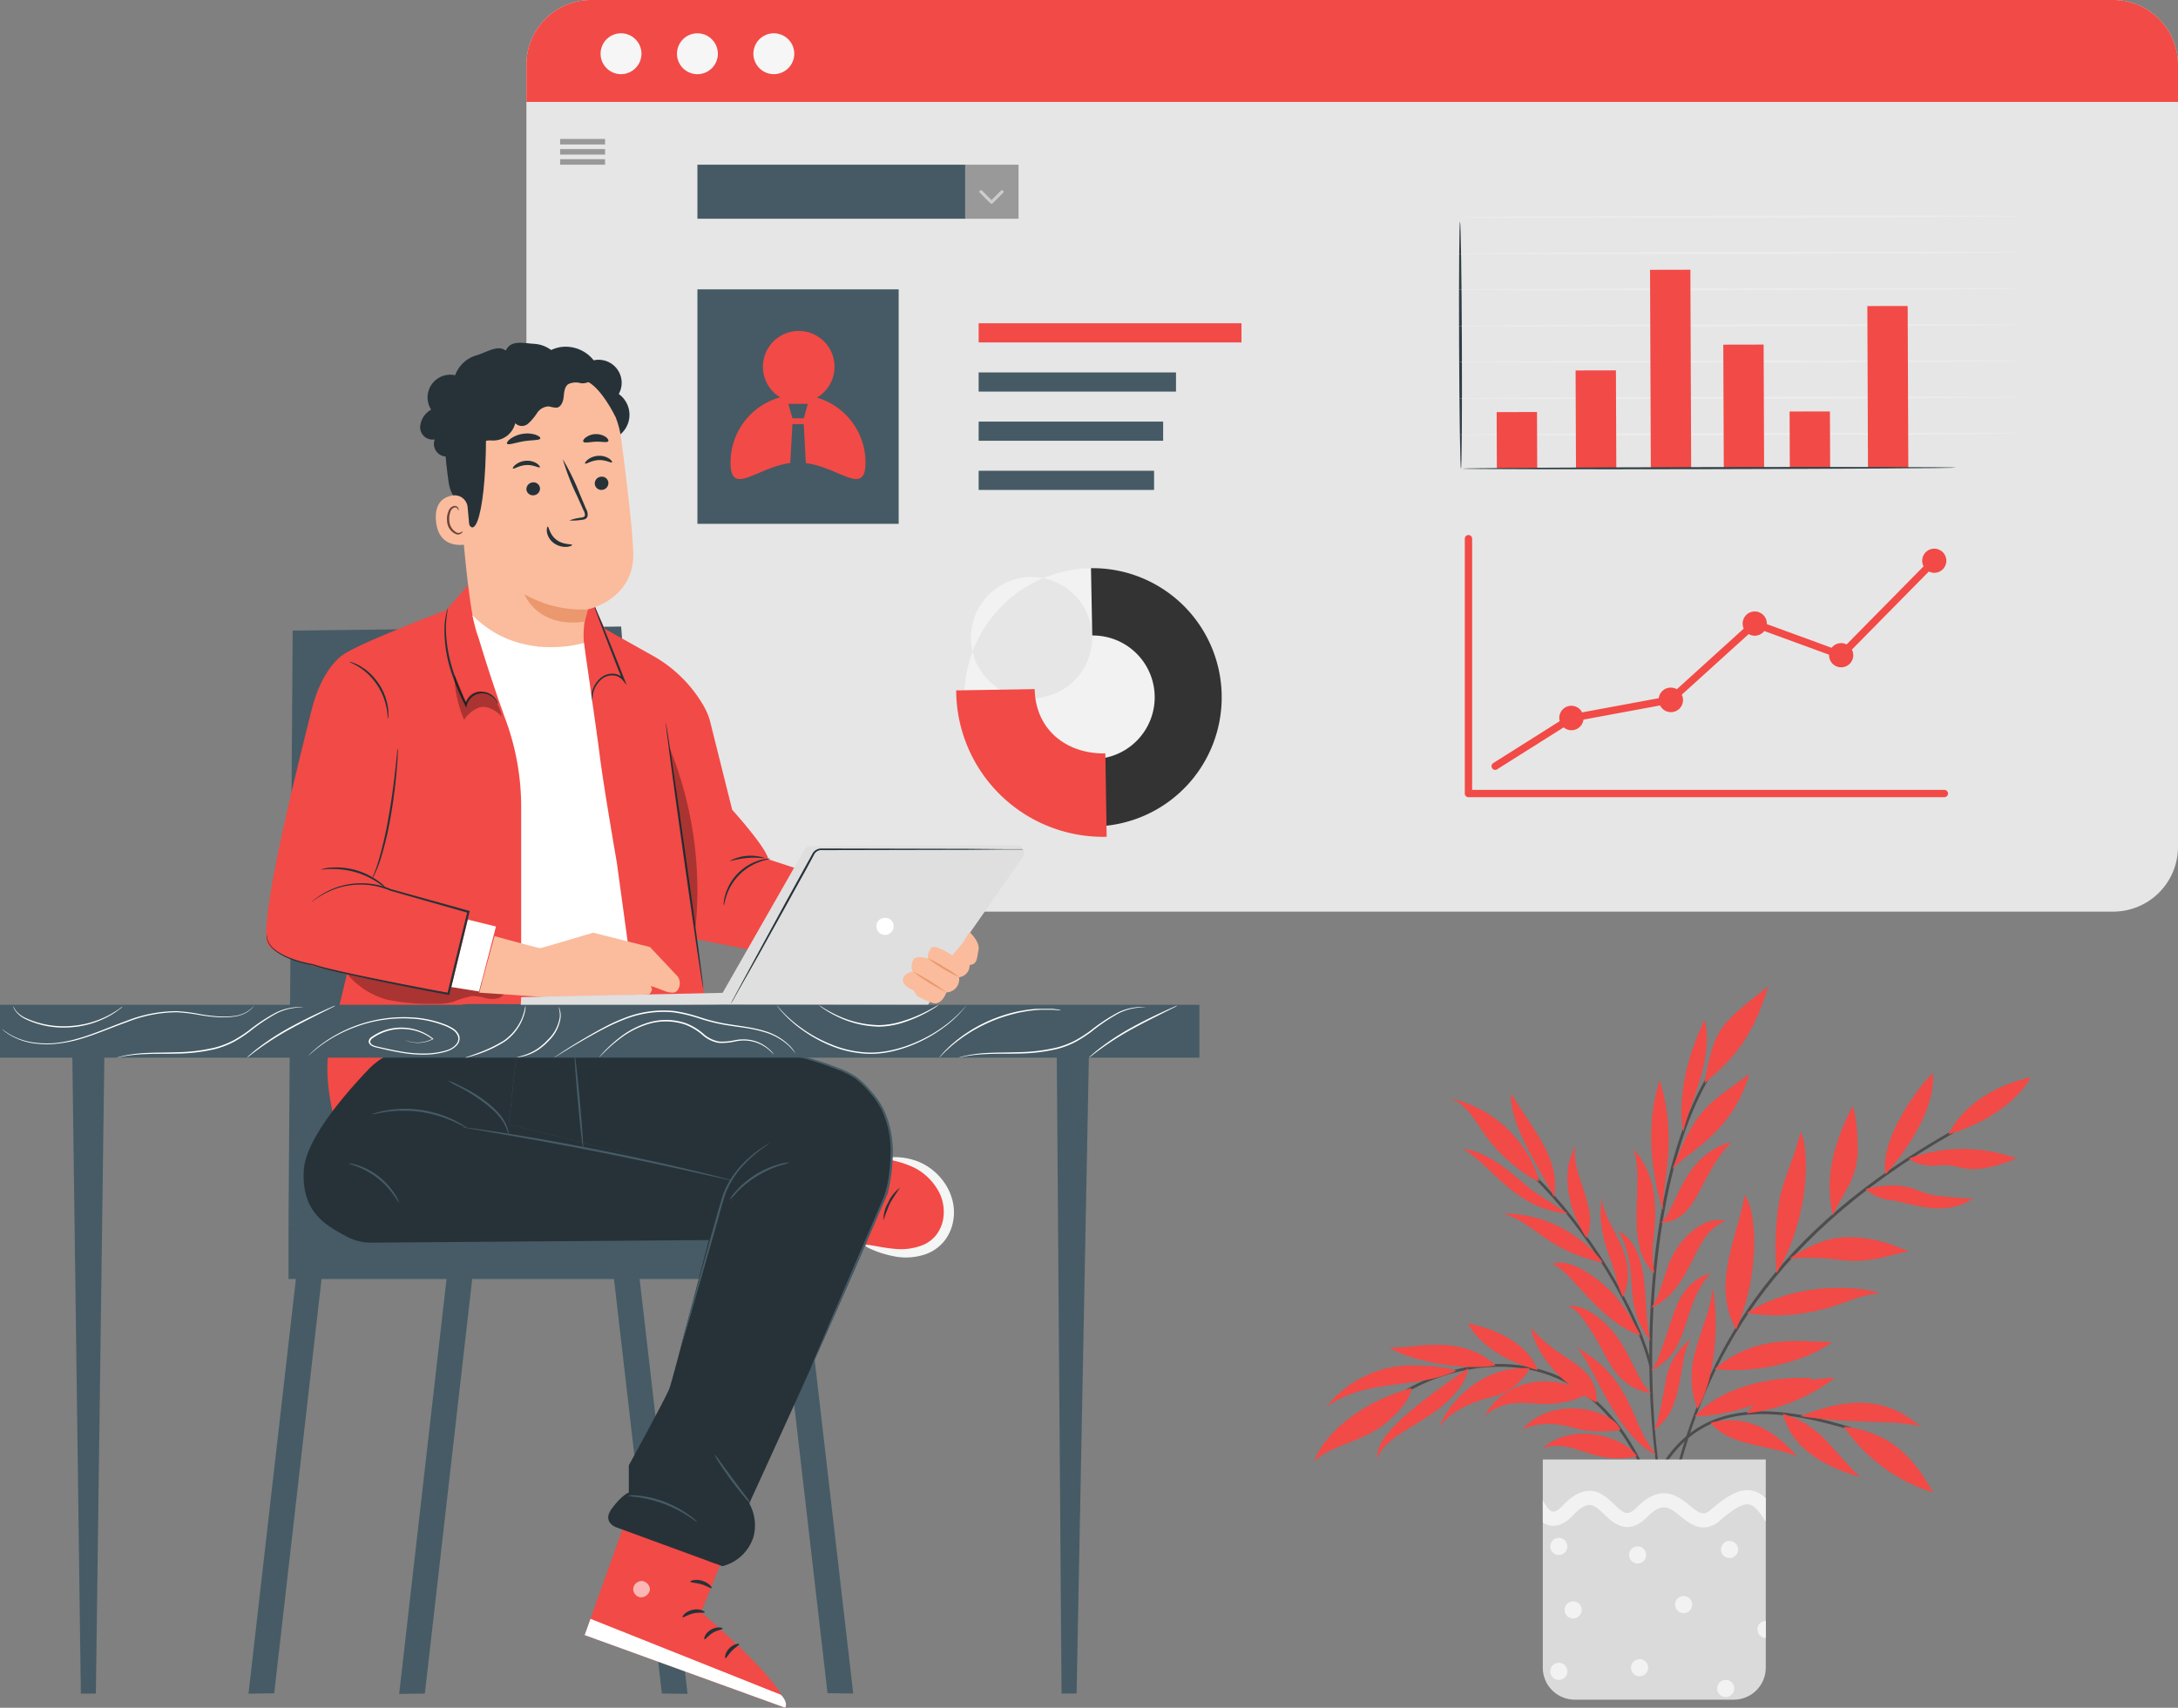 <svg xmlns="http://www.w3.org/2000/svg" xmlns:xlink="http://www.w3.org/1999/xlink" id="Group_42596" data-name="Group 42596" width="379.206" height="297.406" viewBox="0 0 379.206 297.406"><rect x="0" y="0" width="379.206" height="297.406" fill="#808080" stroke="none"/><defs><clipPath id="clip-path"><rect id="Rectangle_40570" data-name="Rectangle 40570" width="379.206" height="297.406" fill="none"></rect></clipPath><clipPath id="clip-path-3"><rect id="Rectangle_40563" data-name="Rectangle 40563" width="27.714" height="7.261" fill="none"></rect></clipPath><clipPath id="clip-path-4"><rect id="Rectangle_40564" data-name="Rectangle 40564" width="8.249" height="7.706" fill="none"></rect></clipPath><clipPath id="clip-path-5"><rect id="Rectangle_40565" data-name="Rectangle 40565" width="4.899" height="31.337" fill="none"></rect></clipPath><clipPath id="clip-path-6"><rect id="Rectangle_40567" data-name="Rectangle 40567" width="2.906" height="2.864" fill="none"></rect></clipPath></defs><g id="Group_42595" data-name="Group 42595" clip-path="url(#clip-path)"><g id="Group_42594" data-name="Group 42594"><g id="Group_42593" data-name="Group 42593" clip-path="url(#clip-path)"><path id="Path_32942" data-name="Path 32942" d="M390.078,158.759H125.089a11.282,11.282,0,0,1-11.283-11.283V11.282A11.282,11.282,0,0,1,125.089,0H390.078A11.283,11.283,0,0,1,401.36,11.282V147.476a11.283,11.283,0,0,1-11.283,11.283" transform="translate(-22.155 0)" fill="#e6e6e6"></path><path id="Path_32943" data-name="Path 32943" d="M401.36,17.743H113.806V11.282A11.283,11.283,0,0,1,125.089,0H390.078A11.282,11.282,0,0,1,401.36,11.282Z" transform="translate(-22.155 0)" fill="#f24a46"></path><path id="Path_32944" data-name="Path 32944" d="M136.958,10.762A3.558,3.558,0,1,1,133.4,7.2a3.559,3.559,0,0,1,3.559,3.559" transform="translate(-25.276 -1.402)" fill="#f6f6f6"></path><path id="Path_32945" data-name="Path 32945" d="M153.477,10.762a3.559,3.559,0,1,1-3.56-3.559,3.56,3.56,0,0,1,3.56,3.559" transform="translate(-28.492 -1.402)" fill="#f6f6f6"></path><path id="Path_32946" data-name="Path 32946" d="M169.995,10.762A3.558,3.558,0,1,1,166.436,7.2a3.559,3.559,0,0,1,3.559,3.559" transform="translate(-31.707 -1.402)" fill="#f6f6f6"></path><rect id="Rectangle_40553" data-name="Rectangle 40553" width="35.038" height="40.833" transform="translate(121.426 50.391)" fill="#455a64"></rect><path id="Path_32947" data-name="Path 32947" d="M177.409,77.8a6.234,6.234,0,1,1-6.234-6.234,6.234,6.234,0,0,1,6.234,6.234" transform="translate(-32.109 -13.931)" fill="#f24a46"></path><path id="Path_32948" data-name="Path 32948" d="M169.691,85.4A11.758,11.758,0,0,0,157.94,97.172c0,6.026,4.555.85,10.4.089l.372-6.771h1.967l.372,6.788c5.849.744,10.386,5.92,10.386-.106A11.758,11.758,0,0,0,169.691,85.4m.992,4.076h-1.967l-.709-2.517h3.385Z" transform="translate(-30.746 -16.626)" fill="#f24a46"></path><rect id="Rectangle_40554" data-name="Rectangle 40554" width="45.761" height="3.337" transform="translate(170.391 56.295)" fill="#f24a46"></rect><rect id="Rectangle_40555" data-name="Rectangle 40555" width="34.359" height="3.337" transform="translate(170.39 64.858)" fill="#455a64"></rect><rect id="Rectangle_40556" data-name="Rectangle 40556" width="32.121" height="3.337" transform="translate(170.39 73.421)" fill="#455a64"></rect><rect id="Rectangle_40557" data-name="Rectangle 40557" width="30.543" height="3.337" transform="translate(170.391 81.983)" fill="#455a64"></rect><rect id="Rectangle_40558" data-name="Rectangle 40558" width="7.821" height="0.96" transform="translate(97.524 24.197)" fill="#999"></rect><rect id="Rectangle_40559" data-name="Rectangle 40559" width="7.821" height="0.96" transform="translate(97.524 25.959)" fill="#999"></rect><rect id="Rectangle_40560" data-name="Rectangle 40560" width="7.821" height="0.96" transform="translate(97.524 27.722)" fill="#999"></rect><rect id="Rectangle_40561" data-name="Rectangle 40561" width="9.409" height="9.409" transform="translate(167.927 28.682)" fill="#999"></rect><rect id="Rectangle_40562" data-name="Rectangle 40562" width="46.612" height="9.409" transform="translate(121.426 28.682)" fill="#455a64"></rect><path id="Path_32949" data-name="Path 32949" d="M212.08,41.457l1.836,1.836,1.836-1.836" transform="translate(-41.286 -8.07)" fill="none" stroke="#ccc" stroke-linecap="round" stroke-linejoin="round" stroke-width="0.536"></path><path id="Path_32950" data-name="Path 32950" d="M315.771,90.951c-.136,0-.283-9.624-.33-21.493s.026-21.5.162-21.5.284,9.622.329,21.5-.026,21.5-.161,21.5" transform="translate(-61.404 -9.336)" fill="#313f46"></path><path id="Path_32951" data-name="Path 32951" d="M413.294,93.709c0,.1-21.924.227-48.965.284s-48.97.023-48.97-.077,21.92-.227,48.97-.284,48.966-.023,48.966.077" transform="translate(-61.391 -18.222)" fill="#ececec"></path><path id="Path_32952" data-name="Path 32952" d="M413.264,85.877c0,.1-21.924.228-48.965.285s-48.97.023-48.971-.077,21.92-.227,48.97-.284,48.966-.023,48.966.077" transform="translate(-61.385 -16.697)" fill="#ececec"></path><path id="Path_32953" data-name="Path 32953" d="M413.233,78.045c0,.1-21.924.228-48.965.285s-48.97.023-48.971-.077,21.92-.226,48.97-.283,48.965-.023,48.966.076" transform="translate(-61.379 -15.173)" fill="#ececec"></path><path id="Path_32954" data-name="Path 32954" d="M413.2,70.214c0,.1-21.924.227-48.965.284s-48.971.023-48.971-.077,21.92-.226,48.97-.283,48.966-.023,48.966.077" transform="translate(-61.373 -13.648)" fill="#ececec"></path><path id="Path_32955" data-name="Path 32955" d="M413.172,62.382c0,.1-21.925.227-48.965.284s-48.971.023-48.971-.077,21.919-.226,48.969-.284,48.966-.023,48.966.077" transform="translate(-61.367 -12.123)" fill="#ececec"></path><path id="Path_32956" data-name="Path 32956" d="M413.141,54.55c0,.1-21.924.227-48.965.284s-48.97.023-48.971-.077,21.92-.226,48.97-.284,48.966-.023,48.966.077" transform="translate(-61.361 -10.599)" fill="#ececec"></path><path id="Path_32957" data-name="Path 32957" d="M413.11,46.718c0,.1-21.924.227-48.965.284s-48.97.023-48.971-.077,21.92-.227,48.97-.284,48.966-.023,48.966.077" transform="translate(-61.355 -9.074)" fill="#ececec"></path><path id="Path_32958" data-name="Path 32958" d="M330.59,89.1l-7.022.015.039,9.83,7.022-.015Z" transform="translate(-62.989 -17.346)" fill="#f24a46"></path><path id="Path_32959" data-name="Path 32959" d="M393.922,88.969l-7.022.015.039,9.83,7.022-.015Z" transform="translate(-75.318 -17.319)" fill="#f24a46"></path><path id="Path_32960" data-name="Path 32960" d="M347.657,80.09l-7.022.015.067,17.058,7.022-.015Z" transform="translate(-66.311 -15.591)" fill="#f24a46"></path><path id="Path_32961" data-name="Path 32961" d="M379.589,74.513l-7.022.014.085,21.5,7.021-.015Z" transform="translate(-72.528 -14.505)" fill="#f24a46"></path><path id="Path_32962" data-name="Path 32962" d="M363.751,58.329l-7.022.015.135,34.555,7.022-.015Z" transform="translate(-69.444 -11.355)" fill="#f24a46"></path><path id="Path_32963" data-name="Path 32963" d="M410.731,66.166l-7.022.014.11,28.165,7.022-.015Z" transform="translate(-78.59 -12.88)" fill="#f24a46"></path><path id="Path_32964" data-name="Path 32964" d="M402.15,101.089c0,.1-19.272.221-43.038.271s-43.044.01-43.045-.089,19.268-.221,43.043-.271,43.039-.01,43.04.089" transform="translate(-61.529 -19.657)" fill="#313f46"></path><path id="Path_32965" data-name="Path 32965" d="M253.294,144.983a22.4,22.4,0,1,1-22.756-22.118,22.394,22.394,0,0,1,22.756,22.118m-33.1.536a10.553,10.553,0,1,0-.01,0Z" transform="translate(-40.59 -23.918)" fill="#f2f2f2"></path><path id="Path_32966" data-name="Path 32966" d="M258.62,144.982a22.478,22.478,0,0,1-22.006,22.858l-.185-11.743a10.755,10.755,0,0,0-.342-21.507l-.222-11.725a22.469,22.469,0,0,1,22.756,22.118" transform="translate(-45.916 -23.918)" fill="#333"></path><path id="Path_32967" data-name="Path 32967" d="M232.921,174.737a25.588,25.588,0,0,1-26.192-24.97c0-.175-.006-.35-.007-.525l13.669-.222c.111,6.94,5.395,11.308,12.3,11.2Z" transform="translate(-40.242 -29.01)" fill="#f24a46"></path><path id="Path_32968" data-name="Path 32968" d="M323.1,157.165a.635.635,0,0,0,.341-.1l11.577-7.3a2.1,2.1,0,0,0,3.443-1.348l13.346-2.471a2.1,2.1,0,0,0,3.771-1.867l11.652-10.563a2.1,2.1,0,0,0,2.719-.531l11.277,4.128c0,.03,0,.059,0,.089a2.106,2.106,0,1,0,3.97-.98l13.4-13.6a2.1,2.1,0,1,0-.912-.9l-13.4,13.6a2.1,2.1,0,0,0-2.615.588l-11.277-4.128c0-.03,0-.059,0-.089a2.106,2.106,0,1,0-4.022.873l-11.652,10.563a2.1,2.1,0,0,0-3.144,1.557l-13.346,2.471a2.1,2.1,0,0,0-3.893,1.523l-11.577,7.305a.64.64,0,0,0,.341,1.181" transform="translate(-62.772 -23.095)" fill="#f24a46"></path><path id="Path_32969" data-name="Path 32969" d="M317.322,115.7a.64.64,0,0,1,.639.639v43.739h82.211a.639.639,0,0,1,0,1.279h-82.85a.639.639,0,0,1-.639-.639V116.342a.64.64,0,0,1,.639-.639" transform="translate(-61.649 -22.524)" fill="#f24a46"></path><path id="Path_32970" data-name="Path 32970" d="M120.29,135.487l-57.191.708-.723,103.571,65.672.9Z" transform="translate(-12.143 -26.375)" fill="#465b65"></path><path id="Path_32971" data-name="Path 32971" d="M138.151,212.772a8.158,8.158,0,0,1-1.574-.445c-.957-.308-2.26-.716-3.767-1.092s-2.848-.663-3.834-.859a9.2,9.2,0,0,1-1.59-.369,6.629,6.629,0,0,1,1.635.121,36.649,36.649,0,0,1,3.879.753,35.4,35.4,0,0,1,3.767,1.2,6.81,6.81,0,0,1,1.484.693" transform="translate(-24.798 -40.88)" fill="#eb986f"></path><path id="Path_32972" data-name="Path 32972" d="M142.829,210.193a19.7,19.7,0,0,1-2.192-.708c-1.348-.453-3.224-1.01-5.318-1.59a27.88,27.88,0,0,0-5.363-1.326,12.615,12.615,0,0,0-2.26.09,1.692,1.692,0,0,1,.588-.2,6.825,6.825,0,0,1,1.7-.143,23.6,23.6,0,0,1,5.446,1.235c2.087.587,3.97,1.182,5.273,1.7.671.256,1.2.482,1.559.647a1.96,1.96,0,0,1,.565.294" transform="translate(-24.858 -40.162)" fill="#eb986f"></path><path id="Path_32973" data-name="Path 32973" d="M147.538,174.128c-.294-2-6.282-8.618-6.282-8.618s-3.014-12.053-3.887-15.556a11.84,11.84,0,0,0-1.3-2.9,23.4,23.4,0,0,0-8.739-8.429l-8.286-4.656-1.981-4.407L95.771,125.8l-4.286,4.934s-16.076,6.095-18.185,7.948c-2.584,2.26,4.52,40.18,4.52,40.18s-5.484,23.006-6.637,27.767.5,11.442.5,11.442l10.892-10.41c3.014-3.767,8.422-8.4,13.206-8.331l40.866.18-1.628-11.45,33.039,6.426s5.688-11.081,6.14-11.3-26.667-9.054-26.667-9.054" transform="translate(-13.778 -24.489)" fill="#f24a46"></path><path id="Path_32974" data-name="Path 32974" d="M128.141,149.522a4.823,4.823,0,0,1-.151-.813,8.447,8.447,0,0,1-.151-2.26,4.777,4.777,0,0,1,1.649-3.014,3.15,3.15,0,0,1,1.981-.716,2.69,2.69,0,0,1,2.087.934l-.3.173c-.2-.527-.422-1.069-.647-1.627-1.273-3.217-2.4-6.132-3.209-8.286l-.934-2.516a5.351,5.351,0,0,1-.294-.934,5.184,5.184,0,0,1,.422.888c.271.648.626,1.507,1.04,2.471.867,2.095,2.034,4.995,3.307,8.211.226.557.437,1.107.648,1.635l.414,1.047-.715-.881a2.4,2.4,0,0,0-1.816-.813,2.852,2.852,0,0,0-1.793.618,4.651,4.651,0,0,0-1.6,2.81,9.912,9.912,0,0,0,.038,2.26,3.161,3.161,0,0,1,.03.813" transform="translate(-24.883 -25.397)" fill="#263238"></path><path id="Path_32975" data-name="Path 32975" d="M120.054,75.038a6.209,6.209,0,0,1,5.744,2.308,4.009,4.009,0,0,1,4.365,5.868,4.449,4.449,0,0,1,.3,7.014l-15.22-11.28a6.208,6.208,0,0,1,4.809-3.91" transform="translate(-22.435 -14.596)" fill="#263238"></path><path id="Path_32976" data-name="Path 32976" d="M127.356,91.545A15.527,15.527,0,0,0,111.182,78.05l-.8.039c-8.636.934-12.669,8.794-11.493,17.4,0,0,1.5,26.523,3.624,30.7.488.961,18.565,2.371,18.565,2.371a14.816,14.816,0,0,1,.436-7.232s8.265-1.7,7.953-10.039c-.148-4.024-1.132-12.284-2.111-19.748" transform="translate(-19.212 -15.19)" fill="#fabc9d"></path><path id="Path_32977" data-name="Path 32977" d="M124.441,131.141a20.225,20.225,0,0,1-11.068-2.649s2.225,5.945,10.5,4.784Z" transform="translate(-22.07 -25.013)" fill="#eb986f"></path><path id="Path_32978" data-name="Path 32978" d="M130.956,104.112a1.19,1.19,0,0,1-1.082,1.26,1.141,1.141,0,0,1-1.28-.985v0a1.181,1.181,0,0,1,1.053-1.3l.03,0a1.137,1.137,0,0,1,1.275.98c0,.016,0,.032.006.048" transform="translate(-25.032 -20.065)" fill="#263238"></path><path id="Path_32979" data-name="Path 32979" d="M131.178,99.705c-.139.163-1.073-.46-2.353-.391s-2.185.751-2.333.6c-.069-.064.064-.351.46-.672a3.264,3.264,0,0,1,1.859-.672,3.141,3.141,0,0,1,1.883.494c.406.292.554.569.485.638" transform="translate(-24.621 -19.188)" fill="#263238"></path><path id="Path_32980" data-name="Path 32980" d="M116.171,105.3a1.186,1.186,0,0,1-1.082,1.256,1.141,1.141,0,0,1-1.28-.985v0a1.2,1.2,0,0,1,1.087-1.26,1.137,1.137,0,0,1,1.274.982l0,.012" transform="translate(-22.155 -20.303)" fill="#263238"></path><path id="Path_32981" data-name="Path 32981" d="M115.575,100.778c-.139.163-1.073-.46-2.353-.391s-2.185.751-2.333.6c-.069-.069.064-.356.46-.672a3.306,3.306,0,0,1,1.859-.677,3.141,3.141,0,0,1,1.883.494c.381.3.554.569.485.643" transform="translate(-21.583 -19.396)" fill="#263238"></path><path id="Path_32982" data-name="Path 32982" d="M122.792,109.971a8.754,8.754,0,0,1,2.056-.494c.327-.049.633-.128.677-.356a1.686,1.686,0,0,0-.267-.959l-1.087-2.437a41.162,41.162,0,0,1-2.5-6.426,42.043,42.043,0,0,1,3.005,6.184l1.048,2.472a1.88,1.88,0,0,1,.247,1.314.823.823,0,0,1-.494.494,2.021,2.021,0,0,1-.548.1,9,9,0,0,1-2.141.1" transform="translate(-23.684 -19.33)" fill="#263238"></path><path id="Path_32983" data-name="Path 32983" d="M118.384,113.883c.208,0,.282,1.364,1.517,2.294s2.709.7,2.729.89c0,.089-.316.287-.94.336a3.457,3.457,0,0,1-2.273-.667,3.03,3.03,0,0,1-1.186-1.928c-.064-.578.074-.929.153-.925" transform="translate(-23.013 -22.17)" fill="#263238"></path><path id="Path_32984" data-name="Path 32984" d="M115.411,94.6c-.109.356-1.4.252-2.887.494s-2.689.726-2.9.425c-.1-.148.1-.494.569-.846a4.944,4.944,0,0,1,2.126-.865,4.822,4.822,0,0,1,2.283.158c.564.208.855.465.811.633" transform="translate(-21.335 -18.248)" fill="#263238"></path><path id="Path_32985" data-name="Path 32985" d="M130.448,95.114c-.213.3-1.107.044-2.17.084s-1.947.292-2.17,0c-.1-.143.03-.44.41-.731a2.965,2.965,0,0,1,1.735-.589,3.022,3.022,0,0,1,1.76.494c.386.3.523.594.435.742" transform="translate(-24.543 -18.275)" fill="#263238"></path><path id="Path_32986" data-name="Path 32986" d="M125.874,87.506s-2.472-5.107-5.033-6.2c-3.114-1.32-4.261,2.086-7.2,1.418s-5.932-1.938-8.769.455c-3.124,2.615-1.517,4.261-1.533,7.964-.069,15.017-2.595,19.392-3.722,12.358-.123-.767-2.3-1.276-2.778-4.523-.623-4.217-1.043-9.348-.247-12.4.672-2.571,2.026-4.395,4.523-6.451,3.955-3.248,9.546-3.594,13.381-3.4s11.4,4.231,11.379,10.776" transform="translate(-18.718 -14.928)" fill="#263238"></path><path id="Path_32987" data-name="Path 32987" d="M99.758,109.188a2.265,2.265,0,0,0-2.445-2.067c-.034,0-.068.006-.1.011-1.547.227-3.233,1.191-2.966,4.394.465,5.685,6.075,4.048,6.071,3.881s-.341-3.841-.559-6.219" transform="translate(-18.341 -20.852)" fill="#fabc9d"></path><path id="Path_32988" data-name="Path 32988" d="M99.351,113.817c-.03,0-.094.079-.257.168a.99.99,0,0,1-.737.079,2.466,2.466,0,0,1-1.314-2.106,3.35,3.35,0,0,1,.163-1.443,1.145,1.145,0,0,1,.682-.821.494.494,0,0,1,.608.227c.089.153.06.267.089.277s.118-.109.049-.336a.615.615,0,0,0-.252-.341.753.753,0,0,0-.559-.1,1.384,1.384,0,0,0-.958.989,3.318,3.318,0,0,0-.218,1.611,2.581,2.581,0,0,0,1.646,2.338,1.056,1.056,0,0,0,.895-.222c.163-.183.2-.312.163-.321" transform="translate(-18.81 -21.298)" fill="#6f443a"></path><path id="Path_32989" data-name="Path 32989" d="M96.951,93.148a5.815,5.815,0,0,0,2.659,1.068,1.985,1.985,0,0,0,2.15-1.518c.055-.43-.074-.919.188-1.265s.944-.316,1.483-.287a3.955,3.955,0,0,0,3.955-3.015,1.64,1.64,0,0,0,2.214.1,8.9,8.9,0,0,0,1.582-1.869,2.542,2.542,0,0,1,2.056-1.161,5.843,5.843,0,0,0,1.35.227c.8-.109,1.147-1.073,1.231-1.878s.134-1.745.791-2.215a3.045,3.045,0,0,1,2.2-.168c.751.074,1.7-.148,1.848-.885a1.48,1.48,0,0,0-.331-1.1,3.979,3.979,0,0,0-4.8-1.271,5.526,5.526,0,0,0-4.795-3.6c-2.111-.119-4.078-.722-5,1.186-1.355-1.112-3.425.345-5.116.821a5.578,5.578,0,0,0-3.688,3.46,3.955,3.955,0,0,0-4.182,5.992,3.734,3.734,0,0,0-1.922,3.1,2.167,2.167,0,0,0,2.55,2.082,2.2,2.2,0,0,0,3.905,1.977" transform="translate(-17.68 -14.43)" fill="#263238"></path><path id="Path_32990" data-name="Path 32990" d="M156.471,193.79a1.229,1.229,0,0,1,0-.5,6.671,6.671,0,0,1,.256-1.318,8.864,8.864,0,0,1,6.026-6.026,7.977,7.977,0,0,1,1.318-.256,1.229,1.229,0,0,1,.5,0c0,.06-.685.135-1.732.5a9.72,9.72,0,0,0-3.623,2.26,9.611,9.611,0,0,0-2.26,3.631c-.347,1.054-.422,1.748-.482,1.71" transform="translate(-30.455 -36.144)" fill="#263238"></path><path id="Path_32991" data-name="Path 32991" d="M157.777,185.941a7.826,7.826,0,0,1,6.087-.5c0,.106-1.386-.159-3.066,0s-3.021.6-3.021.5" transform="translate(-30.714 -36.023)" fill="#263238"></path><path id="Path_32992" data-name="Path 32992" d="M102.192,133.081c-.287-.294,2.546,9.438,5.8,18.366a43.906,43.906,0,0,1,2.637,15.066v32.331l19.585-1.326-2.923-21.348s-2.388-13.732-3.013-18.96c-.618-4.784-2.726-19.345-2.726-19.345s-11.158,3.54-19.36-4.784" transform="translate(-19.89 -25.906)" fill="#fff"></path><g id="Group_42583" data-name="Group 42583" transform="translate(60.336 167.56)" opacity="0.3"><g id="Group_42582" data-name="Group 42582"><g id="Group_42581" data-name="Group 42581" clip-path="url(#clip-path-3)"><path id="Path_32993" data-name="Path 32993" d="M76.623,208.064l-1.7,1.929a13.758,13.758,0,0,0,6.908,4.565,34.964,34.964,0,0,0,8.286.753,11.965,11.965,0,0,0,3.367-.324,16.07,16.07,0,0,1,3.3-1.017,8.445,8.445,0,0,1,2.26.332,4.523,4.523,0,0,0,2.26.038,1.814,1.814,0,0,0,1.334-1.7,120.849,120.849,0,0,0-26.011-4.58" transform="translate(-74.92 -208.064)"></path></g></g></g><path id="Path_32994" data-name="Path 32994" d="M138.138,209.293l-4.806-5.107-9.89-2.5s-9.04,2.719-9.281,2.7-7.887-2.095-7.887-2.095l-2.674,9.838,13.808.942,15.774-.633s.821-.753.339-1.289,2.637.889,3.014.9,1.077.3,1.566-.294a2.087,2.087,0,0,0,.038-2.471" transform="translate(-20.168 -39.262)" fill="#fabc9d"></path><path id="Path_32995" data-name="Path 32995" d="M70.733,141.754s-3.5,2.3-5.273,9.447-9.243,36.286-7.706,40.678,31.548,8.61,31.548,8.61l3.556-14.983L77.633,181.34s.188-13.884.384-19.632-7.284-19.954-7.284-19.954" transform="translate(-11.202 -27.595)" fill="#f24a46"></path><path id="Path_32996" data-name="Path 32996" d="M100.448,198.86l4.9,1.206-2.945,11.314-4.821-.776Z" transform="translate(-18.997 -38.712)" fill="#fff"></path><path id="Path_32997" data-name="Path 32997" d="M57.684,199.89a4.772,4.772,0,0,0,.076.708,3.272,3.272,0,0,0,1.047,1.7c1.3,1.213,3.767,2.223,6.945,2.8,1.439.474,3.081.851,4.836,1.25s3.647.8,5.642,1.206c3.993.813,8.4,1.672,13.078,2.546l-.2.128c.339-1.387.7-2.856,1.062-4.347.836-3.442,1.657-6.779,2.426-9.928l.121.2-13.559-3.865a13.2,13.2,0,0,0-5.9-1.032,13.025,13.025,0,0,0-4.46,1.04,16.03,16.03,0,0,0-2.554,1.417l-.618.452a1.513,1.513,0,0,1-.226.151l.2-.18c.135-.105.331-.279.6-.482a14.061,14.061,0,0,1,2.546-1.507,13,13,0,0,1,4.52-1.122,13.452,13.452,0,0,1,6.027,1l13.559,3.767.165.045L92.96,196c-.753,3.157-1.574,6.486-2.41,9.929-.369,1.507-.753,2.96-1.062,4.346l-.045.166h-.158c-4.678-.882-9.093-1.756-13.078-2.584-2-.421-3.887-.836-5.642-1.235a47.191,47.191,0,0,1-4.859-1.3c-3.194-.6-5.687-1.657-7-2.931a3.3,3.3,0,0,1-1.024-1.785,2.137,2.137,0,0,1,0-.716" transform="translate(-11.223 -37.181)" fill="#263238"></path><path id="Path_32998" data-name="Path 32998" d="M80.761,191.255c-.045.045-.55-.422-1.462-1.032a14.29,14.29,0,0,0-3.872-1.808,14.517,14.517,0,0,0-4.241-.558c-1.1,0-1.777.151-1.785.091a5.391,5.391,0,0,1,1.778-.339,12.427,12.427,0,0,1,8.286,2.41,5.521,5.521,0,0,1,1.3,1.235" transform="translate(-13.51 -36.516)" fill="#263238"></path><path id="Path_32999" data-name="Path 32999" d="M84.91,161.818a4.381,4.381,0,0,1,0,.919c0,.588-.06,1.439-.143,2.486-.166,2.094-.482,4.979-1.024,8.144a57.653,57.653,0,0,1-1.891,7.992c-.165.5-.339.949-.49,1.341l-.436.979a4.219,4.219,0,0,1-.467.791,5.163,5.163,0,0,1,.346-.844l.377-.994c.128-.4.279-.844.429-1.349a69.579,69.579,0,0,0,1.785-7.954c.55-3.149.9-6.026,1.13-8.106.105-.995.188-1.823.256-2.471a4.94,4.94,0,0,1,.128-.934" transform="translate(-15.663 -31.501)" fill="#263238"></path><path id="Path_33000" data-name="Path 33000" d="M105.338,148.223s-.076-.173-.241-.467a2.84,2.84,0,0,0-1.024-1.032,2.728,2.728,0,0,0-4.091,1.657l-.09.445-.211-.414a42.659,42.659,0,0,1-2.087-4.859,23.659,23.659,0,0,1-1.507-8.58,13.863,13.863,0,0,1,.121-1.507c.083-.445.143-.821.218-1.123a4.684,4.684,0,0,1,.3-.934,19.549,19.549,0,0,0-.391,3.563,25.269,25.269,0,0,0,1.628,8.483A47.336,47.336,0,0,0,100,148.29h-.3a2.977,2.977,0,0,1,4.52-1.748,2.733,2.733,0,0,1,1.009,1.145,1.8,1.8,0,0,1,.128.369c-.023.121-.015.166-.023.166" transform="translate(-18.705 -25.581)" fill="#263238"></path><path id="Path_33001" data-name="Path 33001" d="M143.933,156.234c.1,0,1.635,10.35,3.443,23.156s3.186,23.194,3.088,23.209-1.635-10.35-3.443-23.156-3.187-23.2-3.088-23.209" transform="translate(-28.018 -30.414)" fill="#263238"></path><g id="Group_42586" data-name="Group 42586" transform="translate(79.1 117.639)" opacity="0.3"><g id="Group_42585" data-name="Group 42585"><g id="Group_42584" data-name="Group 42584" clip-path="url(#clip-path-4)"><path id="Path_33002" data-name="Path 33002" d="M98.221,146.076a21.3,21.3,0,0,0,1.7,7.706,5.512,5.512,0,0,1,2.7-2.162c1.409-.338,2.832.536,3.849,1.59a7.042,7.042,0,0,0-1.228-2.938,3.466,3.466,0,0,0-2.7-1.416,2.4,2.4,0,0,0-2.26,1.86l-1.951-4.6" transform="translate(-98.221 -146.076)"></path></g></g></g><path id="Path_33003" data-name="Path 33003" d="M82.276,153c-.068,0-.045-.753-.249-1.831a11.152,11.152,0,0,0-1.657-4.052,12.121,12.121,0,0,0-1.559-1.853,10.876,10.876,0,0,0-1.566-1.221c-.957-.6-1.635-.836-1.612-.9s.18,0,.49.121a3.474,3.474,0,0,1,.55.211,5.6,5.6,0,0,1,.7.354,9.237,9.237,0,0,1,1.657,1.19,10.839,10.839,0,0,1,1.635,1.9,10.152,10.152,0,0,1,1.612,4.211,7.969,7.969,0,0,1,.068,1.371,1.506,1.506,0,0,1-.068.5" transform="translate(-14.723 -27.861)" fill="#263238"></path><g id="Group_42589" data-name="Group 42589" transform="translate(116.517 130.061)" opacity="0.3"><g id="Group_42588" data-name="Group 42588"><g id="Group_42587" data-name="Group 42587" clip-path="url(#clip-path-5)"><path id="Path_33004" data-name="Path 33004" d="M144.682,161.5l4.377,30.847.218.49a66.23,66.23,0,0,0-4.6-31.337" transform="translate(-144.682 -161.5)"></path></g></g></g><path id="Path_33005" data-name="Path 33005" d="M161.971,183.556l-14.237,24.927-35.081.753-.083,1.59,33.966-.249,1.077-.037,35.873.068,7.246-12.5,9.258-13.273a1.3,1.3,0,0,0-1.077-2.056l-35.8.135a1.311,1.311,0,0,0-1.137.64" transform="translate(-21.914 -35.582)" fill="#dfdfdf"></path><path id="Path_33006" data-name="Path 33006" d="M206.815,201.563s1.846,1.687,1.552,3.119-.2,2.508-1.552,2.606a2.064,2.064,0,0,1-1.846,2.132,2.27,2.27,0,0,1-2.2,2.637s-.806,2.41-2.455,1.823a14.664,14.664,0,0,1-2.72-1.258l-.482-.875s-2.433-.911-1.831-2.26c.362-.836,1.62-1.054,1.62-1.054a2.358,2.358,0,0,1,.159-2.132c.58-.754,2.478-.136,2.478-.136a2.652,2.652,0,0,1,.6-1.853c.64-.753,3.661,1.311,3.661,1.311l1.65-1.967Z" transform="translate(-37.997 -39.238)" fill="#fabc9d"></path><path id="Path_33007" data-name="Path 33007" d="M203.184,213.712a33.672,33.672,0,0,1-5.868-3.646,33.64,33.64,0,0,1,5.868,3.646" transform="translate(-38.411 -40.893)" fill="#eb986f"></path><path id="Path_33008" data-name="Path 33008" d="M206.04,210.527a27.837,27.837,0,0,1-5.431-3.277,14.491,14.491,0,0,1,2.81,1.507,14.1,14.1,0,0,1,2.621,1.77" transform="translate(-39.052 -40.345)" fill="#eb986f"></path><path id="Path_33009" data-name="Path 33009" d="M208.845,183.656a.449.449,0,0,1-.173,0h-2.441l-7.126.06-23.495.052H173.9a1.423,1.423,0,0,0-1.31.618L171,187.339c-1.055,1.891-2.064,3.714-3.014,5.454l-5.137,9.236-3.518,6.192-.949,1.718-.263.429c-.06.1-.09.151-.1.143l.068-.159.226-.452c.226-.414.527-.987.912-1.71.813-1.507,1.966-3.638,3.39-6.26l5.07-9.318c.965-1.74,1.967-3.571,3.014-5.469l1.6-2.9a1.793,1.793,0,0,1,1.605-.754h1.71l23.5.053,7.126.06h2.44a.449.449,0,0,1,.166.052" transform="translate(-30.762 -35.719)" fill="#263238"></path><path id="Path_33010" data-name="Path 33010" d="M189.723,199.1a1.507,1.507,0,1,0,2.26-.271,1.62,1.62,0,0,0-2.26.271" transform="translate(-36.883 -38.639)" fill="#fff"></path><path id="Path_33011" data-name="Path 33011" d="M53.725,345.2l4.474-.068,9.884-86.522-4.407-.512Z" transform="translate(-10.459 -50.244)" fill="#465b65"></path><path id="Path_33012" data-name="Path 33012" d="M86.295,345.245l4.474-.068,9.884-86.567-4.408-.512Z" transform="translate(-16.799 -50.244)" fill="#465b65"></path><path id="Path_33013" data-name="Path 33013" d="M180.993,345.409l-4.474-.068L166.635,259.8l4.408-.5Z" transform="translate(-32.439 -50.477)" fill="#465b65"></path><path id="Path_33014" data-name="Path 33014" d="M145.177,345.467,140.7,345.4l-9.884-85.6,4.408-.5Z" transform="translate(-25.466 -50.477)" fill="#465b65"></path><rect id="Rectangle_40566" data-name="Rectangle 40566" width="90.275" height="9.356" transform="translate(50.234 213.383)" fill="#465b65"></rect><path id="Path_33015" data-name="Path 33015" d="M198.216,253.375a10.5,10.5,0,0,0-7.533-2.486l-4.61,14.652c3.382.151,6.779,1.89,10.011.994a7.126,7.126,0,0,0,4.964-5.86,8.476,8.476,0,0,0-2.832-7.3" transform="translate(-36.223 -48.836)" fill="#f24a46"></path><path id="Path_33016" data-name="Path 33016" d="M190.96,250.425c0-.12.5-.21,1.393-.2a11.416,11.416,0,0,1,3.767.71,10.21,10.21,0,0,1,4.6,3.57,9.377,9.377,0,0,1,1.507,3.179,8.348,8.348,0,0,1,.113,3.841,7.709,7.709,0,0,1-1.672,3.5,7.338,7.338,0,0,1-2.976,2.063,10.537,10.537,0,0,1-5.793.37,17.327,17.327,0,0,1-3.616-1.123c-.813-.346-1.235-.6-1.206-.753s.536-.083,1.4.06,2.095.408,3.593.543a10.314,10.314,0,0,0,5.009-.648,5.853,5.853,0,0,0,2.261-1.657,6.353,6.353,0,0,0,1.265-2.743,7.531,7.531,0,0,0-1.243-5.724,9.92,9.92,0,0,0-3.767-3.353,17.175,17.175,0,0,0-3.36-1.175c-.806-.188-1.289-.331-1.273-.452" transform="translate(-36.417 -48.71)" fill="#f4f5f5"></path><path id="Path_33017" data-name="Path 33017" d="M136.43,318.7,126.4,346.793,161.3,359.448c1-3.4-14.622-16.648-14.622-16.648l7.164-17.733Z" transform="translate(-24.607 -62.042)" fill="#f24a46"></path><g id="Group_42592" data-name="Group 42592" transform="translate(110.251 275.313)" opacity="0.6"><g id="Group_42591" data-name="Group 42591"><g id="Group_42590" data-name="Group 42590" clip-path="url(#clip-path-6)"><path id="Path_33018" data-name="Path 33018" d="M138.482,341.885a1.507,1.507,0,0,0-1.574,1.273,1.454,1.454,0,0,0,1.243,1.566,1.589,1.589,0,0,0,1.657-1.348,1.551,1.551,0,0,0-1.506-1.507" transform="translate(-136.902 -341.863)" fill="#fff"></path></g></g></g><path id="Path_33019" data-name="Path 33019" d="M126.4,352.9l1.017-2.832,33.145,13.22s1.31,1.235.753,2.26Z" transform="translate(-24.607 -68.147)" fill="#fff"></path><path id="Path_33020" data-name="Path 33020" d="M151.425,348.538c-.068.166-.949-.06-1.981.18s-1.748.8-1.876.671.474-1.009,1.732-1.289,2.215.294,2.124.437" transform="translate(-28.724 -67.75)" fill="#263238"></path><path id="Path_33021" data-name="Path 33021" d="M155.451,352.138c0,.18-.867.2-1.7.716s-1.289,1.213-1.454,1.144.075-1.077,1.13-1.687,2.079-.354,2.026-.173" transform="translate(-29.638 -68.51)" fill="#263238"></path><path id="Path_33022" data-name="Path 33022" d="M156.824,357.964c-.166,0-.1-.957.678-1.732s1.71-.859,1.725-.693-.648.49-1.28,1.137-.957,1.334-1.123,1.288" transform="translate(-30.514 -69.199)" fill="#263238"></path><path id="Path_33023" data-name="Path 33023" d="M152.938,343.07c-.128.135-.821-.384-1.808-.671s-1.853-.248-1.883-.429.9-.527,2.064-.173,1.793,1.175,1.627,1.273" transform="translate(-29.054 -66.508)" fill="#263238"></path><path id="Path_33024" data-name="Path 33024" d="M153.547,336.851a3.536,3.536,0,0,1-1.741-.64,8.276,8.276,0,0,1-1.627-1.228,8.572,8.572,0,0,1-.813-.9,2.3,2.3,0,0,1-.377-.6.8.8,0,0,1,.25-.934,1.006,1.006,0,0,1,.887-.121,2.448,2.448,0,0,1,.627.332,6.507,6.507,0,0,1,.948.753,6.334,6.334,0,0,1,1.228,1.642c.542,1.04.589,1.778.512,1.785s-.293-.648-.9-1.559a7.442,7.442,0,0,0-1.236-1.446,6.872,6.872,0,0,0-.9-.67c-.332-.234-.648-.354-.8-.219s-.075.068-.038.211a1.887,1.887,0,0,0,.279.437,10.859,10.859,0,0,0,.753.866,10.3,10.3,0,0,0,1.454,1.258c.882.633,1.522.92,1.484,1.032" transform="translate(-28.992 -64.704)" fill="#263238"></path><path id="Path_33025" data-name="Path 33025" d="M154.259,336.88a3.012,3.012,0,0,1,.151-1.86,6.026,6.026,0,0,1,1.763-2.72,1.506,1.506,0,0,1,1.431-.482.873.873,0,0,1,.557.754,2.581,2.581,0,0,1-.052.708,4.18,4.18,0,0,1-1.831,2.682c-1.01.656-1.793.6-1.785.535a14.65,14.65,0,0,0,1.507-.9,4.357,4.357,0,0,0,1.152-1.439,3.756,3.756,0,0,0,.331-1.024c.083-.391.053-.753-.105-.753a1.376,1.376,0,0,0-.813.354,5.458,5.458,0,0,0-.753.754,6.421,6.421,0,0,0-.972,1.627c-.429,1.062-.482,1.77-.58,1.763" transform="translate(-30.014 -64.589)" fill="#263238"></path><path id="Path_33026" data-name="Path 33026" d="M90.8,225.36c-5.273.121-10.312.867-13.959,4.708-4.836,5.092-10.81,12.339-11.156,17.371-.5,7.533,4.03,9.756,7.345,11.586a9.2,9.2,0,0,0,4.806,1.115l61.168-.467,1.921-10.358-39.563-9.755,1.642-14.893Z" transform="translate(-12.78 -43.736)" fill="#263238"></path><path id="Path_33027" data-name="Path 33027" d="M111.64,224.454l19.247-.881s33.243,1.845,40.332,8.346,6.207,13.883,3.841,20.979-23.194,52.437-23.194,52.437a7.9,7.9,0,0,1,.753,5.762,7.617,7.617,0,0,1-5.431,5.176l-18.5-6.78s-2.509-.881-.754-3.246,2.961-2.81,2.961-2.81v-4.723s6.493-11.82,7.089-13.447S144.8,259.6,144.8,259.6l4.143-7.119s-10.011-4.7-18.681-8.113L110,239.37Z" transform="translate(-21.413 -43.523)" fill="#263238"></path><path id="Path_33028" data-name="Path 33028" d="M147.847,328.042c-.038.045-.625-.422-1.627-1.069a22.528,22.528,0,0,0-4.143-2.1,23.007,23.007,0,0,0-4.52-1.183,19.073,19.073,0,0,1-1.922-.279,7.2,7.2,0,0,1,1.951,0,18.633,18.633,0,0,1,4.588,1.1,18.345,18.345,0,0,1,4.158,2.26,7.326,7.326,0,0,1,1.514,1.273" transform="translate(-26.404 -62.945)" fill="#465b65"></path><path id="Path_33029" data-name="Path 33029" d="M160.758,323.072a6.478,6.478,0,0,1-1.078-1.13c-.618-.753-1.454-1.77-2.32-2.953s-1.62-2.26-2.132-3.1a6.8,6.8,0,0,1-.753-1.363,6.768,6.768,0,0,1,.972,1.22l2.207,3.014,2.26,3.013a7.76,7.76,0,0,1,.844,1.3" transform="translate(-30.072 -61.229)" fill="#465b65"></path><path id="Path_33030" data-name="Path 33030" d="M168.173,251.372a17.185,17.185,0,0,1-1.755.565,18.889,18.889,0,0,0-3.978,1.868,18.679,18.679,0,0,0-3.427,2.757,12.26,12.26,0,0,1-1.273,1.326,6.162,6.162,0,0,1,1.085-1.507,15.708,15.708,0,0,1,3.427-2.885,15.431,15.431,0,0,1,4.1-1.808,6.411,6.411,0,0,1,1.823-.317" transform="translate(-30.707 -48.934)" fill="#465b65"></path><path id="Path_33031" data-name="Path 33031" d="M147.2,282.675a1.591,1.591,0,0,1,.076-.407c.075-.294.165-.663.286-1.123.271-1.024.647-2.418,1.107-4.128.979-3.518,2.313-8.286,3.767-13.559.753-2.651,1.424-5.175,2.162-7.465a15.531,15.531,0,0,1,3.487-5.318,19.207,19.207,0,0,1,3.308-2.72c.422-.271.753-.482.994-.6a2.408,2.408,0,0,1,.362-.181s-.459.317-1.28.9a21.654,21.654,0,0,0-3.2,2.787,15.545,15.545,0,0,0-3.36,5.273c-.708,2.26-1.371,4.813-2.132,7.45-1.507,5.273-2.877,10.042-3.887,13.559l-1.22,4.1c-.135.453-.256.814-.346,1.107a1.721,1.721,0,0,1-.121.332" transform="translate(-28.655 -48.117)" fill="#465b65"></path><path id="Path_33032" data-name="Path 33032" d="M125.7,244.338c-.1,0-.5-3.585-.9-8.029s-.648-8.061-.55-8.068.5,3.585.9,8.037.648,8.053.55,8.06" transform="translate(-24.185 -44.432)" fill="#465b65"></path><path id="Path_33033" data-name="Path 33033" d="M84.15,258.49c-.052,0-.354-.557-.957-1.409a13.937,13.937,0,0,0-2.794-2.938,14.108,14.108,0,0,0-3.526-2c-.972-.377-1.612-.527-1.6-.581a5.172,5.172,0,0,1,1.68.347,11.853,11.853,0,0,1,3.661,1.959,12.157,12.157,0,0,1,2.787,3.073,5.531,5.531,0,0,1,.746,1.552" transform="translate(-14.654 -48.971)" fill="#465b65"></path><path id="Path_33034" data-name="Path 33034" d="M96.934,243.134c0,.052-.851-.467-2.26-1.115a22.213,22.213,0,0,0-5.785-1.7,21.7,21.7,0,0,0-6.026,0c-1.507.218-2.464.49-2.478.429a2.659,2.659,0,0,1,.632-.241,13.973,13.973,0,0,1,1.808-.437A19.419,19.419,0,0,1,94.8,241.794a14.681,14.681,0,0,1,1.612.927,2.451,2.451,0,0,1,.519.414" transform="translate(-15.648 -46.678)" fill="#465b65"></path><path id="Path_33035" data-name="Path 33035" d="M146.838,253.016a2.25,2.25,0,0,1-.474-.076l-1.356-.293-4.987-1.123c-4.211-.941-10.042-2.207-16.5-3.488s-12.324-2.327-16.573-3.059l-5.032-.866-1.371-.249a2.033,2.033,0,0,1-.474-.106,2.124,2.124,0,0,1,.49.038l1.379.18c1.19.159,2.923.415,5.054.754,4.264.67,10.14,1.68,16.611,2.96s12.278,2.583,16.475,3.585c2.1.5,3.766.927,4.964,1.235l1.341.354a2.968,2.968,0,0,1,.452.151" transform="translate(-19.481 -47.452)" fill="#465b65"></path><path id="Path_33036" data-name="Path 33036" d="M107.427,243.057a18.715,18.715,0,0,0-.844-1.951,8.809,8.809,0,0,0-1.4-1.815,22.766,22.766,0,0,0-2.14-1.846,32.118,32.118,0,0,0-4.384-2.727,13.707,13.707,0,0,1-1.868-1.062,11.862,11.862,0,0,1,1.981.844,25.12,25.12,0,0,1,4.482,2.659,19.677,19.677,0,0,1,2.162,1.905,8.155,8.155,0,0,1,1.386,1.922,6.736,6.736,0,0,1,.549,1.506,1.5,1.5,0,0,1,.076.565" transform="translate(-18.842 -45.486)" fill="#465b65"></path><path id="Path_33037" data-name="Path 33037" d="M193.9,256.826q-.936,1.3-1.74,2.682a31.238,31.238,0,0,0-1.168,3.014,6.155,6.155,0,0,1,.851-3.142,6.286,6.286,0,0,1,2.057-2.554" transform="translate(-37.181 -49.996)" fill="#263238"></path><path id="Path_33038" data-name="Path 33038" d="M171.482,282.133a.415.415,0,0,1,.052-.158l.174-.453.715-1.732c.656-1.507,1.582-3.721,2.727-6.426,2.358-5.476,5.628-13.077,9.349-21.71a30.581,30.581,0,0,0,.881-6.674,17.114,17.114,0,0,0-1.507-7.737,13.674,13.674,0,0,0-2.139-3.1,14.293,14.293,0,0,0-2.6-2.508,14.865,14.865,0,0,0-3.089-1.507c-1.048-.422-2.072-.8-3.081-1.123-2.012-.663-3.925-1.175-5.68-1.59-3.51-.829-6.4-1.272-8.4-1.559l-2.3-.3-.6-.083a.761.761,0,0,1-.2-.045h.211l.6.045c.527.045,1.311.113,2.314.234a83.737,83.737,0,0,1,8.413,1.439c1.763.4,3.684.9,5.711,1.551,1.016.325,2.055.693,3.11,1.107a15.591,15.591,0,0,1,3.171,1.545,14.558,14.558,0,0,1,2.674,2.569,14.39,14.39,0,0,1,2.2,3.171A17.46,17.46,0,0,1,185.765,245a30.8,30.8,0,0,1-.9,6.78L175.4,273.432c-1.2,2.69-2.155,4.859-2.833,6.381l-.753,1.71-.211.437c-.091.173-.114.173-.12.173" transform="translate(-30.325 -43.883)" fill="#465b65"></path><path id="Path_33039" data-name="Path 33039" d="M19.731,339.294H17.117L15.628,227.837H21.22Z" transform="translate(-3.042 -44.353)" fill="#465b65"></path><path id="Path_33040" data-name="Path 33040" d="M231.919,339.354H229.3l-.832-111.13h5.593Z" transform="translate(-44.476 -44.428)" fill="#465b65"></path><rect id="Rectangle_40568" data-name="Rectangle 40568" width="208.821" height="9.204" transform="translate(0 174.985)" fill="#465b65"></rect><path id="Path_33041" data-name="Path 33041" d="M44.32,217.45s0,.037-.066.1l-.221.275a4.509,4.509,0,0,1-1.046.846,5.775,5.775,0,0,1-2.016.683,14.164,14.164,0,0,1-2.818.126,28.538,28.538,0,0,1-3.386-.394,30.431,30.431,0,0,0-3.858-.468,23.74,23.74,0,0,0-8.68,1.7c-2.99,1.069-5.766,2.294-8.428,3.036a23.177,23.177,0,0,1-3.846.742,15.763,15.763,0,0,1-3.409,0,11.427,11.427,0,0,1-4.684-1.484,7,7,0,0,1-1.447-1.091l.1.067.275.208a9.853,9.853,0,0,0,1.118.743,11.631,11.631,0,0,0,4.654,1.417,16.065,16.065,0,0,0,3.374,0,22.959,22.959,0,0,0,3.8-.787c2.638-.742,5.384-1.974,8.375-3.051a23.822,23.822,0,0,1,8.775-1.692,30.091,30.091,0,0,1,3.888.49,27.162,27.162,0,0,0,3.356.423,14.6,14.6,0,0,0,2.787-.081,5.877,5.877,0,0,0,1.992-.631,5.015,5.015,0,0,0,1.412-1.181" transform="translate(-0.081 -42.331)" fill="#fff"></path><path id="Path_33042" data-name="Path 33042" d="M21.951,217.6a4.764,4.764,0,0,1-.634.542,14.005,14.005,0,0,1-1.9,1.239,16.869,16.869,0,0,1-3.117,1.276,16.754,16.754,0,0,1-4.073.639,15.439,15.439,0,0,1-7.274-1.484,4.659,4.659,0,0,1-1.758-1.47,2.463,2.463,0,0,1-.288-.557.868.868,0,0,1-.054-.215,5.674,5.674,0,0,0,.425.743,4.746,4.746,0,0,0,1.752,1.336,15.923,15.923,0,0,0,7.178,1.417,17.1,17.1,0,0,0,4.014-.608,17.242,17.242,0,0,0,3.1-1.21,18.129,18.129,0,0,0,1.932-1.158,5.585,5.585,0,0,1,.7-.49" transform="translate(-0.555 -42.354)" fill="#fff"></path><path id="Path_33043" data-name="Path 33043" d="M83.377,223.914l.323.118a5.888,5.888,0,0,0,.963.253,5.639,5.639,0,0,0,3.655-.572v.119a8.612,8.612,0,0,0-4.528-1.781,8.757,8.757,0,0,0-5.9,1.544.953.953,0,0,0-.454.594.655.655,0,0,0,.388.594,2.911,2.911,0,0,0,.813.29l.886.2c1.2.267,2.428.534,3.709.742a22.231,22.231,0,0,0,3.941.267,14.422,14.422,0,0,0,2.028-.192c.335-.06.67-.126,1.005-.216a4.847,4.847,0,0,0,.975-.319,3.15,3.15,0,0,0,1.262-.92,1.444,1.444,0,0,0,.245-1.41A2.381,2.381,0,0,0,91.7,222.1a7.925,7.925,0,0,0-1.388-.683,18.759,18.759,0,0,0-5.8-1.21,23.816,23.816,0,0,0-9.911,1.566,24.476,24.476,0,0,0-5.982,3.28c-.634.5-1.124.891-1.442,1.181l-.365.312a1.062,1.062,0,0,1-.131.1,1.515,1.515,0,0,1,.114-.118l.353-.341c.3-.3.784-.705,1.412-1.218a24.19,24.19,0,0,1,15.959-4.981,18.975,18.975,0,0,1,5.88,1.21,8.529,8.529,0,0,1,1.429.7,2.637,2.637,0,0,1,1.094,1.247,1.741,1.741,0,0,1-.3,1.588,3.522,3.522,0,0,1-1.37,1,5.028,5.028,0,0,1-1.017.333c-.335.089-.681.156-1.023.216a14.984,14.984,0,0,1-2.058.2,21.955,21.955,0,0,1-3.99-.283c-1.286-.192-2.524-.467-3.721-.742l-.891-.208a3.133,3.133,0,0,1-.873-.312,1.233,1.233,0,0,1-.37-.326.77.77,0,0,1-.132-.5,1.092,1.092,0,0,1,.55-.742,8.908,8.908,0,0,1,6.048-1.545,8.7,8.7,0,0,1,4.6,1.856l.084.067-.1.052a5.647,5.647,0,0,1-3.732.519,4.134,4.134,0,0,1-1.256-.423" transform="translate(-12.981 -42.819)" fill="#fff"></path><path id="Path_33044" data-name="Path 33044" d="M119.026,217.745a1.45,1.45,0,0,1,.2.468,3.6,3.6,0,0,1,.143,1.38,6.87,6.87,0,0,1-2.034,4.015,10.366,10.366,0,0,1-1.9,1.626,8.219,8.219,0,0,1-3.165,1.232,2.06,2.06,0,0,1-.5.044c0-.052.7-.148,1.764-.549a8.83,8.83,0,0,0,1.794-.928,10.634,10.634,0,0,0,1.843-1.6,6.907,6.907,0,0,0,2.04-3.86,4.951,4.951,0,0,0-.192-1.826" transform="translate(-21.759 -42.388)" fill="#fff"></path><path id="Path_33045" data-name="Path 33045" d="M159.982,226.645a9.868,9.868,0,0,0-.957-.943,6.8,6.8,0,0,0-3.266-1.484,7.121,7.121,0,0,0-2.488.074,10.735,10.735,0,0,1-2.913.267,5.78,5.78,0,0,1-2.9-1.433,10,10,0,0,0-2.913-1.744,10.577,10.577,0,0,0-6.478-.1,15.212,15.212,0,0,0-4.785,2.443,26.622,26.622,0,0,0-2.775,2.39l-.712.7a1.786,1.786,0,0,1-.251.238,2.442,2.442,0,0,1,.215-.275c.15-.171.377-.423.676-.743a23.9,23.9,0,0,1,2.74-2.464,15.137,15.137,0,0,1,4.834-2.523,10.694,10.694,0,0,1,6.627.081,10.182,10.182,0,0,1,2.991,1.789,5.6,5.6,0,0,0,2.775,1.4,10.576,10.576,0,0,0,2.853-.245,7.379,7.379,0,0,1,2.548-.037,6.59,6.59,0,0,1,3.3,1.588,4.3,4.3,0,0,1,.879,1.017" transform="translate(-25.218 -42.938)" fill="#fff"></path><path id="Path_33046" data-name="Path 33046" d="M200.941,217.395s-.072.111-.227.312a10.355,10.355,0,0,1-.712.854,19.2,19.2,0,0,1-3.051,2.732,24.261,24.261,0,0,1-5.288,2.969,21.8,21.8,0,0,1-3.41,1.1,17.216,17.216,0,0,1-3.816.49,18.65,18.65,0,0,1-7.238-1.484,24.159,24.159,0,0,1-5.264-3.006,20.76,20.76,0,0,1-3.026-2.754c-.335-.349-.55-.66-.712-.854a2.024,2.024,0,0,1-.233-.312,1.8,1.8,0,0,1,.269.283c.18.178.407.474.747.816a22.437,22.437,0,0,0,3.063,2.673,24.343,24.343,0,0,0,5.246,2.931,18.724,18.724,0,0,0,7.148,1.485,17.728,17.728,0,0,0,3.756-.482,22.261,22.261,0,0,0,3.38-1.077,24.837,24.837,0,0,0,5.276-2.88,21.228,21.228,0,0,0,3.08-2.65c.347-.333.568-.631.747-.816a2.107,2.107,0,0,1,.263-.327" transform="translate(-32.698 -42.32)" fill="#fff"></path><path id="Path_33047" data-name="Path 33047" d="M197.935,217.284a.779.779,0,0,1-.18.148c-.119.082-.3.216-.538.364a23.24,23.24,0,0,1-5.4,2.554,14.657,14.657,0,0,1-4.307.742,17.56,17.56,0,0,1-7.656-1.952,17.133,17.133,0,0,1-2.075-1.225c-.24-.155-.408-.3-.527-.393s-.18-.141-.173-.148a5.828,5.828,0,0,1,.753.453,20.932,20.932,0,0,0,2.1,1.15,18.18,18.18,0,0,0,7.579,1.856,14.679,14.679,0,0,0,4.241-.743,24.178,24.178,0,0,0,3.3-1.292c.909-.438,1.627-.831,2.117-1.113a7.465,7.465,0,0,1,.772-.4" transform="translate(-34.472 -42.299)" fill="#fff"></path><path id="Path_33048" data-name="Path 33048" d="M224.226,218.4h-.239l-.682-.044-.5-.037h-2.028l-.832.044-.879.1c-.6.052-1.274.2-1.963.319a29.3,29.3,0,0,0-4.367,1.313,29.936,29.936,0,0,0-4.091,2.027c-.6.386-1.166.742-1.663,1.1l-.73.534-.652.527c-.419.326-.765.66-1.077.942l-.437.4-.347.357-.478.49a1.264,1.264,0,0,1-.185.163,1.628,1.628,0,0,1,.143-.2l.449-.519c.1-.119.216-.238.329-.378l.424-.416c.305-.3.646-.638,1.065-.979l.64-.542.73-.549c.5-.394,1.077-.743,1.669-1.136a26.03,26.03,0,0,1,8.53-3.37c.7-.111,1.358-.252,1.986-.3l.9-.089h2.883l.491.06.681.089a.739.739,0,0,1,.221.1" transform="translate(-39.534 -42.467)" fill="#fff"></path><path id="Path_33049" data-name="Path 33049" d="M161.837,226.057a9.15,9.15,0,0,0-1.148-1.38,10.575,10.575,0,0,0-4.187-2.368,23.205,23.205,0,0,0-3.284-.742c-1.2-.186-2.488-.341-3.84-.572a31.9,31.9,0,0,1-4.188-1.054,26.67,26.67,0,0,0-4.45-1.083,18.391,18.391,0,0,0-8.661,1.2,33.675,33.675,0,0,0-3.529,1.6c-1.082.549-2.07,1.114-2.99,1.626-1.8,1.024-3.23,1.893-4.218,2.5l-1.131.7-.3.179a.427.427,0,0,1-.108.059l.1-.081.281-.2,1.107-.742c.975-.631,2.393-1.529,4.188-2.575.891-.519,1.884-1.084,2.96-1.648a29.76,29.76,0,0,1,3.541-1.633,18.543,18.543,0,0,1,8.781-1.239,27.385,27.385,0,0,1,4.486,1.1,32.311,32.311,0,0,0,4.139,1.061c1.34.238,2.632.4,3.829.6a23.3,23.3,0,0,1,3.307.742,10.358,10.358,0,0,1,4.223,2.472,5.348,5.348,0,0,1,1.094,1.484" transform="translate(-23.322 -42.535)" fill="#fff"></path><path id="Path_33050" data-name="Path 33050" d="M111.066,217.45a2.219,2.219,0,0,1,0,.594,6.8,6.8,0,0,1-.407,1.552,8.843,8.843,0,0,1-3.212,4.135,21.449,21.449,0,0,1-4.755,2.227c-.635.208-1.155.363-1.52.46a3.232,3.232,0,0,1-.569.119,1.981,1.981,0,0,1,.539-.216l1.489-.542a24.714,24.714,0,0,0,4.678-2.227,9.173,9.173,0,0,0,3.182-3.986,12.882,12.882,0,0,0,.574-2.116" transform="translate(-19.585 -42.331)" fill="#fff"></path><path id="Path_33051" data-name="Path 33051" d="M53.4,226.52a3.292,3.292,0,0,1,.508-.5c.335-.3.844-.742,1.483-1.224a43.3,43.3,0,0,1,5.33-3.459c2.166-1.2,4.187-2.161,5.665-2.844.736-.341,1.334-.608,1.752-.787a4.647,4.647,0,0,1,.658-.259,3.092,3.092,0,0,1-.6.349l-1.717.861c-1.448.742-3.457,1.715-5.623,2.91a52.1,52.1,0,0,0-5.342,3.378c-.652.475-1.2.876-1.531,1.158a4.905,4.905,0,0,1-.586.416" transform="translate(-10.396 -42.331)" fill="#fff"></path><path id="Path_33052" data-name="Path 33052" d="M57.766,217.9a7.777,7.777,0,0,0-1.346,0,9.393,9.393,0,0,0-3.481,1.061,32,32,0,0,0-4.528,3.066,22.908,22.908,0,0,1-2.721,1.781,15.136,15.136,0,0,1-3.26,1.269,30.257,30.257,0,0,1-6.67.809c-2.069.06-3.924,0-5.473.082a27.041,27.041,0,0,0-3.66.356l-.987.2a1.987,1.987,0,0,1-.341.067,1.061,1.061,0,0,1,.329-.118c.221-.067.551-.149.975-.246a23.875,23.875,0,0,1,3.672-.445c1.562-.089,3.422-.067,5.474-.141a30.461,30.461,0,0,0,6.615-.817,14.93,14.93,0,0,0,3.206-1.239,22.993,22.993,0,0,0,2.7-1.744,30.589,30.589,0,0,1,4.582-3.036,9.239,9.239,0,0,1,3.589-1,6.525,6.525,0,0,1,1.011.037,1.655,1.655,0,0,1,.311.06" transform="translate(-4.925 -42.398)" fill="#fff"></path><path id="Path_33053" data-name="Path 33053" d="M235.435,226.52a3.293,3.293,0,0,1,.508-.5c.335-.3.844-.742,1.483-1.224a43.585,43.585,0,0,1,5.324-3.459c2.171-1.2,4.187-2.161,5.67-2.844.736-.341,1.334-.608,1.752-.787a4.073,4.073,0,0,1,.658-.259,3.37,3.37,0,0,1-.6.349l-1.717.861c-1.448.742-3.457,1.715-5.623,2.91a52.1,52.1,0,0,0-5.342,3.378c-.652.475-1.2.876-1.531,1.158a5.571,5.571,0,0,1-.586.416" transform="translate(-45.832 -42.331)" fill="#fff"></path><path id="Path_33054" data-name="Path 33054" d="M239.8,217.893a7.775,7.775,0,0,0-1.346,0,9.392,9.392,0,0,0-3.481,1.061,32,32,0,0,0-4.528,3.066,23.174,23.174,0,0,1-2.727,1.774,14.994,14.994,0,0,1-3.254,1.269,30.261,30.261,0,0,1-6.675.809c-2.063.06-3.918,0-5.473.082a26.926,26.926,0,0,0-3.661.356l-.981.2a1.99,1.99,0,0,1-.341.067,1.083,1.083,0,0,1,.329-.119c.221-.067.551-.148.975-.245a23.877,23.877,0,0,1,3.672-.445c1.562-.089,3.416-.067,5.474-.141a30.512,30.512,0,0,0,6.615-.817,14.971,14.971,0,0,0,3.206-1.239,23.546,23.546,0,0,0,2.7-1.744,30.528,30.528,0,0,1,4.582-3.036,9.23,9.23,0,0,1,3.559-1,6.255,6.255,0,0,1,1.005.037,1.781,1.781,0,0,1,.347.067" transform="translate(-40.361 -42.396)" fill="#fff"></path><path id="Path_33055" data-name="Path 33055" d="M361.7,307.378c4.745-19.9,14.253-42.893,48.787-62.5l-.236-.416c-15.092,8.57-26.338,18.154-34.38,29.3-6.771,9.386-11.422,20.033-14.636,33.507Z" transform="translate(-70.322 -47.589)" fill="#4d4d4d"></path><path id="Path_33056" data-name="Path 33056" d="M356.484,319.964c2.853-7.221,7.041-11.593,12.8-13.362,5.488-1.686,12.723-1.088,22.12,1.825l.142-.457c-19.259-5.97-29.878-2.435-35.509,11.818Z" transform="translate(-69.31 -59.412)" fill="#4d4d4d"></path><path id="Path_33057" data-name="Path 33057" d="M358.437,305.2l.47-.085c-3.305-18.46-2.986-52.995,8.07-71.975l-.413-.241c-6.543,11.234-8.822,26.554-9.582,37.428a152.574,152.574,0,0,0,1.454,34.872" transform="translate(-69.419 -45.339)" fill="#4d4d4d"></path><path id="Path_33058" data-name="Path 33058" d="M351.712,287.5l.463-.118c-2.629-10.317-11.221-24.322-20.43-33.3l-.333.342c9.153,8.925,17.691,22.835,20.3,33.076" transform="translate(-64.516 -49.461)" fill="#4d4d4d"></path><path id="Path_33059" data-name="Path 33059" d="M344.9,313.013l.432-.2c-4.19-8.835-10.061-14.466-17.451-16.74-8.814-2.712-18.146-.042-23.942,3.361l.242.412c5.707-3.351,14.892-5.983,23.558-3.316,7.257,2.232,13.03,7.779,17.16,16.488" transform="translate(-59.168 -57.418)" fill="#4d4d4d"></path><path id="Path_33060" data-name="Path 33060" d="M435.544,232.965c-9.716,2.258-13.117,7.6-14.359,9.957,11.349-3.456,14.359-9.957,14.359-9.957" transform="translate(-81.992 -45.351)" fill="#f24a46"></path><path id="Path_33061" data-name="Path 33061" d="M415.84,232.03c.753,8.006-8.23,17.656-8.23,17.656-1.144-6.3,6.177-15.74,8.23-17.656" transform="translate(-79.326 -45.169)" fill="#f24a46"></path><path id="Path_33062" data-name="Path 33062" d="M412.7,250.126a27.254,27.254,0,0,1,18.727,0c-8.963,3.585-9.511.779-13.274,1.189s-5.453-1.189-5.453-1.189" transform="translate(-80.341 -48.374)" fill="#f24a46"></path><path id="Path_33063" data-name="Path 33063" d="M403.34,256.959c7.655-1.79,8.681.81,12.719,1.22s5.953.479,5.953.479c-5.132,3.353-10.948.685-14.1.274a7.762,7.762,0,0,1-4.576-1.973" transform="translate(-78.518 -49.901)" fill="#f24a46"></path><path id="Path_33064" data-name="Path 33064" d="M396.134,258.262c1.3-3.5,4.313-6.1,4.313-11.5s-.89-7.611-.89-7.611c-3.421,6.722-4.929,12.69-3.423,19.115" transform="translate(-77.002 -46.555)" fill="#f24a46"></path><path id="Path_33065" data-name="Path 33065" d="M407.666,269.983c-3.853.73-6.681,2.144-12.11,1.505a40.461,40.461,0,0,0-8.722-.236c5.848-3.778,9-4.007,12.918-3.55s5.973,1.642,7.913,2.281" transform="translate(-75.305 -52.08)" fill="#f24a46"></path><path id="Path_33066" data-name="Path 33066" d="M384.034,269.365c5.513-8.931,5.924-21.13,4.213-24.644-1.711,6.612-3.528,8.741-4.106,14.626a52.612,52.612,0,0,0-.107,10.018" transform="translate(-74.725 -47.64)" fill="#f24a46"></path><path id="Path_33067" data-name="Path 33067" d="M374.909,281.833c4.53-10.514,3.366-21.6,1.382-23.378,0,2.531-2.942,9.579-3.216,14.985s1.834,8.393,1.834,8.393" transform="translate(-72.622 -50.313)" fill="#f24a46"></path><path id="Path_33068" data-name="Path 33068" d="M377.648,282.848c9.255-5.85,20.691-4.482,23.145-3.387-4.789.411-6.279,2.281-12.86,3.376a29.944,29.944,0,0,1-10.286.011" transform="translate(-73.517 -54.214)" fill="#f24a46"></path><path id="Path_33069" data-name="Path 33069" d="M369.271,278.719c-.091,3.432-2.007,7.059-3.193,11.917a16.081,16.081,0,0,0,.629,9.008c4.206-7,3.294-19.7,2.564-20.925" transform="translate(-71.189 -54.258)" fill="#f24a46"></path><path id="Path_33070" data-name="Path 33070" d="M391.14,290.185c-6.021-.091-13.137-1.46-20.431,4.656,5.2.818,14.866-.55,20.431-4.656" transform="translate(-72.166 -56.453)" fill="#f24a46"></path><path id="Path_33071" data-name="Path 33071" d="M366.37,304.636c7.047-7.61,20.732-6.788,20.55-6.515-11.5,6.021-17.2,6.461-20.55,6.515" transform="translate(-71.321 -58.002)" fill="#f24a46"></path><path id="Path_33072" data-name="Path 33072" d="M398.59,308.485c9.655,1.084,13.214,7.47,15.586,11.484a29.667,29.667,0,0,1-15.586-11.484" transform="translate(-77.593 -60.053)" fill="#f24a46"></path><path id="Path_33073" data-name="Path 33073" d="M389.245,305.684c8.514-3.413,14.991-3.341,20.869,1.8-4.144-1.288-11.3-.308-20.869-1.8" transform="translate(-75.774 -59.05)" fill="#f24a46"></path><path id="Path_33074" data-name="Path 33074" d="M398.935,316.785c-5.456-5.2-6.678-8.9-13.513-11.067,1.9,7.033,8.86,9.607,13.513,11.067" transform="translate(-75.03 -59.514)" fill="#f24a46"></path><path id="Path_33075" data-name="Path 33075" d="M377.648,304.138c3.668-5.55,13.429-6.192,15.345-6.184a31.238,31.238,0,0,1-15.345,6.184" transform="translate(-73.517 -58.003)" fill="#f24a46"></path><path id="Path_33076" data-name="Path 33076" d="M369.8,307.54c7.753-1.737,12.25,2.75,15.1,5.875-5.2-2.145-11.632-1.643-15.1-5.875" transform="translate(-71.988 -59.793)" fill="#f24a46"></path><path id="Path_33077" data-name="Path 33077" d="M379.588,213.337c-5.679,4.449-8.074,6.3-9.374,9.786a32.6,32.6,0,0,0-1.672,7.069c4.2-3.785,8.035-6.864,11.046-16.855" transform="translate(-71.744 -41.53)" fill="#f24a46"></path><path id="Path_33078" data-name="Path 33078" d="M367.561,220.475C361.843,232.518,363.845,240,363.845,240c1.214-5.5,5.33-12.409,3.717-19.526" transform="translate(-70.763 -42.92)" fill="#f24a46"></path><path id="Path_33079" data-name="Path 33079" d="M361.526,248.819c3.147-3.328,10.4-6.339,13.411-16.534-7.527,5.474-9.1,5.835-13.411,16.534" transform="translate(-70.378 -45.219)" fill="#f24a46"></path><path id="Path_33080" data-name="Path 33080" d="M358.451,233.559c-3.626,11.221.576,22.722.576,22.722-.234-4.863,2.708-12.185-.576-22.722" transform="translate(-69.492 -45.467)" fill="#f24a46"></path><path id="Path_33081" data-name="Path 33081" d="M371.379,246.9c-8.622,2.4-9.44,11.52-12.315,14.142,6.7-.594,6.157-7.642,12.315-14.142" transform="translate(-69.899 -48.064)" fill="#f24a46"></path><path id="Path_33082" data-name="Path 33082" d="M356.809,270.1c-5.61-4.894-1.505-15.939-3.694-21.6,4.79,5.215,3.823,12.171,3.52,15.467a17.943,17.943,0,0,0,.174,6.137" transform="translate(-68.741 -48.374)" fill="#f24a46"></path><path id="Path_33083" data-name="Path 33083" d="M356.976,279.141c7.565-3.489,6.9-12.933,12.946-15.122-4.149-1.164-8.6,3.7-10.034,7.87s-1.65,5.541-2.912,7.251" transform="translate(-69.492 -51.363)" fill="#f24a46"></path><path id="Path_33084" data-name="Path 33084" d="M355.513,285.358c-2.993-3.8-3.18-6.855-3.386-10.755s-1.3-7.047-2.327-8.416c4.311,1.984,4.628,8.622,4.846,12.454s.42,5.43.867,6.718" transform="translate(-68.096 -51.818)" fill="#f24a46"></path><path id="Path_33085" data-name="Path 33085" d="M356.915,292.211c7.2-3.24,4.995-10.832,10.375-16.889-5.372,1.711-6.2,6.464-7.7,10.912s-1.875,5.111-2.678,5.976" transform="translate(-69.48 -53.597)" fill="#f24a46"></path><path id="Path_33086" data-name="Path 33086" d="M353.536,297.6c-6.383-1.026-7.546-6.158-9.873-9.852s-3.148-4.722-4.653-5.337c2.874-.411,7.184,2.737,9.648,7.116s3.05,6.636,4.878,8.073" transform="translate(-65.995 -54.969)" fill="#f24a46"></path><path id="Path_33087" data-name="Path 33087" d="M357.51,305.3c5.629-3.349,4.052-12.473,6.588-16.008-4.561,4.044-4.243,6.784-4.927,10.063s-1.063,5.119-1.661,5.944" transform="translate(-69.596 -56.317)" fill="#f24a46"></path><path id="Path_33088" data-name="Path 33088" d="M354.658,310.088c-7.243-3.584-11.075-16.357-13.949-18.752,6.238,3.413,8.211,7.39,10.332,12.18a27.7,27.7,0,0,0,3.617,6.572" transform="translate(-66.326 -56.714)" fill="#f24a46"></path><path id="Path_33089" data-name="Path 33089" d="M350.964,285.712c-7.484-2.521-12-11.318-15.353-12.428,3.627-1.453,9.736,4.022,11.164,5.8a39.341,39.341,0,0,1,4.189,6.627" transform="translate(-65.333 -53.153)" fill="#f24a46"></path><path id="Path_33090" data-name="Path 33090" d="M349.917,276.3c3.32-7.409-3.858-12.888-3.585-17.488-1.163,5.732,1.5,10.506,2.224,13.4a19.827,19.827,0,0,0,1.361,4.092" transform="translate(-67.364 -50.383)" fill="#f24a46"></path><path id="Path_33091" data-name="Path 33091" d="M342.341,270.976c-10.029-2.236-11.6-6.82-17.35-8.532a21.432,21.432,0,0,1,13.528,4.691,17.5,17.5,0,0,1,3.822,3.841" transform="translate(-63.266 -51.088)" fill="#f24a46"></path><path id="Path_33092" data-name="Path 33092" d="M342.184,263.831c2.482-5.086-3.2-11.919-1.835-16.164-3.148,5.335-.73,12.3,1.835,16.164" transform="translate(-65.965 -48.213)" fill="#f24a46"></path><path id="Path_33093" data-name="Path 33093" d="M334.552,259.721c-9.418-.742-13.8-9.05-18.313-11.225,5.132.288,10.4,6.056,12.522,7.483s5.791,3.742,5.791,3.742" transform="translate(-61.562 -48.375)" fill="#f24a46"></path><path id="Path_33094" data-name="Path 33094" d="M334.119,254.459c1.393-6.447-3.876-11.99-7.434-18.011-.411,5.611,5.631,14.058,7.434,18.011" transform="translate(-63.592 -46.029)" fill="#f24a46"></path><path id="Path_33095" data-name="Path 33095" d="M329.061,251.978a20.765,20.765,0,0,0-15.456-14.425c4.311,1.711,4.5,5.868,9.773,10.555,4.1,3.65,5.682,3.87,5.682,3.87" transform="translate(-61.049 -46.244)" fill="#f24a46"></path><path id="Path_33096" data-name="Path 33096" d="M301.058,300.169c-9.683,2.671-15.5,8.624-16.936,12.73,3.353-3.079,8.485-3.216,12.8-6.911s4.14-5.819,4.14-5.819" transform="translate(-55.31 -58.434)" fill="#f24a46"></path><path id="Path_33097" data-name="Path 33097" d="M313.543,295.9c-11.762,8.081-15.964,12.134-15.827,15.76,1.231-3.626,6.327-5.372,10.605-8.623,5.222-3.967,5.222-7.138,5.222-7.138" transform="translate(-57.956 -57.602)" fill="#f24a46"></path><path id="Path_33098" data-name="Path 33098" d="M286.756,302.5a19,19,0,0,1,14.816-7.247c5.82.018,7.8.962,7.8.962-7.153,3.274-15.637,1.222-22.617,6.286" transform="translate(-55.823 -57.477)" fill="#f24a46"></path><path id="Path_33099" data-name="Path 33099" d="M318.893,294.4c-6.294-5.9-15.395-2.616-18.542-3.163,3.147,2.327,13.34,4.2,18.542,3.163" transform="translate(-58.469 -56.611)" fill="#f24a46"></path><path id="Path_33100" data-name="Path 33100" d="M329.5,294.319c-9.866-2.691-12.128-8.166-12.128-8.166,10.653,2.258,12.128,8.166,12.128,8.166" transform="translate(-61.782 -55.705)" fill="#f24a46"></path><path id="Path_33101" data-name="Path 33101" d="M330.938,287.088c4.311,4.937,7.869,5.508,10.127,8.45a6.535,6.535,0,0,1,1.313,4.6c-7.676-4.022-10.755-9.633-11.44-13.054" transform="translate(-64.424 -55.887)" fill="#f24a46"></path><path id="Path_33102" data-name="Path 33102" d="M311.183,306.048c2.087-2.748,5.509-4.321,9.614-5.28a10.236,10.236,0,0,0,6.125-4.881c-8.247-.566-14.132,5.93-15.739,10.161" transform="translate(-60.578 -57.594)" fill="#f24a46"></path><path id="Path_33103" data-name="Path 33103" d="M320.955,304.784c3.068-2.777,6.17-2.41,10.092-2.136a17.111,17.111,0,0,0,7.735-1.63c-4.05-3.342-13.757-3.8-17.828,3.766" transform="translate(-62.48 -58.151)" fill="#f24a46"></path><path id="Path_33104" data-name="Path 33104" d="M346.2,308.276c-1.314-3.543-11.8-6.185-17.134,0,2.691-1.388,6-1.169,8.885-.35a18.294,18.294,0,0,0,8.249.35" transform="translate(-64.06 -59.289)" fill="#f24a46"></path><path id="Path_33105" data-name="Path 33105" d="M349.94,313.978c-1.868-3.179-11.014-6.249-16.4-1.414,3.651-1.277,6.661.736,10.083,1.44a15.654,15.654,0,0,0,6.315-.026" transform="translate(-64.931 -60.357)" fill="#f24a46"></path><path id="Path_33106" data-name="Path 33106" d="M339.114,357.44h27.68a5.569,5.569,0,0,0,5.57-5.57V315.615h-38.82v36.254a5.571,5.571,0,0,0,5.57,5.57" transform="translate(-64.931 -61.441)" fill="#dadada"></path><path id="Path_33107" data-name="Path 33107" d="M333.544,323.981c.484.91,1.115,1.91,1.739,2,.419.061,1.064-.33,1.766-1.078,1.57-1.672,3.042-2.5,4.5-2.543,1.919-.042,3.232,1.214,4.4,2.331,1.684,1.609,2.314,2.211,4.061.459,4.211-4.223,7.156-1.826,9.1-.24,1.869,1.521,2.475,1.793,3.688.742,3.117-2.7,5.156-3.673,7.042-3.361a4.7,4.7,0,0,1,2.523,1.371v4.087c-1.2-1.975-2.084-2.889-2.926-3.028-1.026-.172-2.629.715-5.026,2.792a4.369,4.369,0,0,1-2.887,1.228c-1.608,0-2.956-1.1-3.969-1.921-1.975-1.607-3.166-2.577-5.8.069-3.452,3.46-5.99,1.032-7.507-.418-.9-.86-1.743-1.68-2.631-1.649-.755.021-1.686.615-2.769,1.767-1.318,1.4-2.635,2.017-3.92,1.828a3.3,3.3,0,0,1-1.38-.549Z" transform="translate(-64.931 -62.73)" fill="#f2f2f2"></path><path id="Path_33108" data-name="Path 33108" d="M372.069,334.712a1.49,1.49,0,1,0,1.49-1.49,1.49,1.49,0,0,0-1.49,1.49" transform="translate(-72.431 -64.868)" fill="#f2f2f2"></path><path id="Path_33109" data-name="Path 33109" d="M362.137,346.629a1.49,1.49,0,1,0,1.49-1.49,1.49,1.49,0,0,0-1.49,1.49" transform="translate(-70.497 -67.188)" fill="#f2f2f2"></path><path id="Path_33110" data-name="Path 33110" d="M371.238,364.77a1.49,1.49,0,1,0,1.49-1.49,1.49,1.49,0,0,0-1.49,1.49" transform="translate(-72.269 -70.72)" fill="#f2f2f2"></path><path id="Path_33111" data-name="Path 33111" d="M381.4,350.5v2.977a1.489,1.489,0,0,1,0-2.977" transform="translate(-73.962 -68.231)" fill="#f2f2f2"></path><path id="Path_33112" data-name="Path 33112" d="M352.615,360.278a1.49,1.49,0,1,0,1.49-1.49,1.49,1.49,0,0,0-1.49,1.49" transform="translate(-68.643 -69.845)" fill="#f2f2f2"></path><path id="Path_33113" data-name="Path 33113" d="M338.256,347.778a1.49,1.49,0,1,0,1.49-1.49,1.49,1.49,0,0,0-1.49,1.49" transform="translate(-65.848 -67.412)" fill="#f2f2f2"></path><path id="Path_33114" data-name="Path 33114" d="M352.195,335.9a1.49,1.49,0,1,0,1.49-1.49,1.49,1.49,0,0,0-1.49,1.49" transform="translate(-68.562 -65.1)" fill="#f2f2f2"></path><path id="Path_33115" data-name="Path 33115" d="M335.159,334.054a1.49,1.49,0,1,0,1.49-1.49,1.49,1.49,0,0,0-1.49,1.49" transform="translate(-65.245 -64.74)" fill="#f2f2f2"></path><path id="Path_33116" data-name="Path 33116" d="M335.159,361.07a1.49,1.49,0,1,0,1.49-1.49,1.49,1.49,0,0,0-1.49,1.49" transform="translate(-65.245 -69.999)" fill="#f2f2f2"></path></g></g></g></svg>